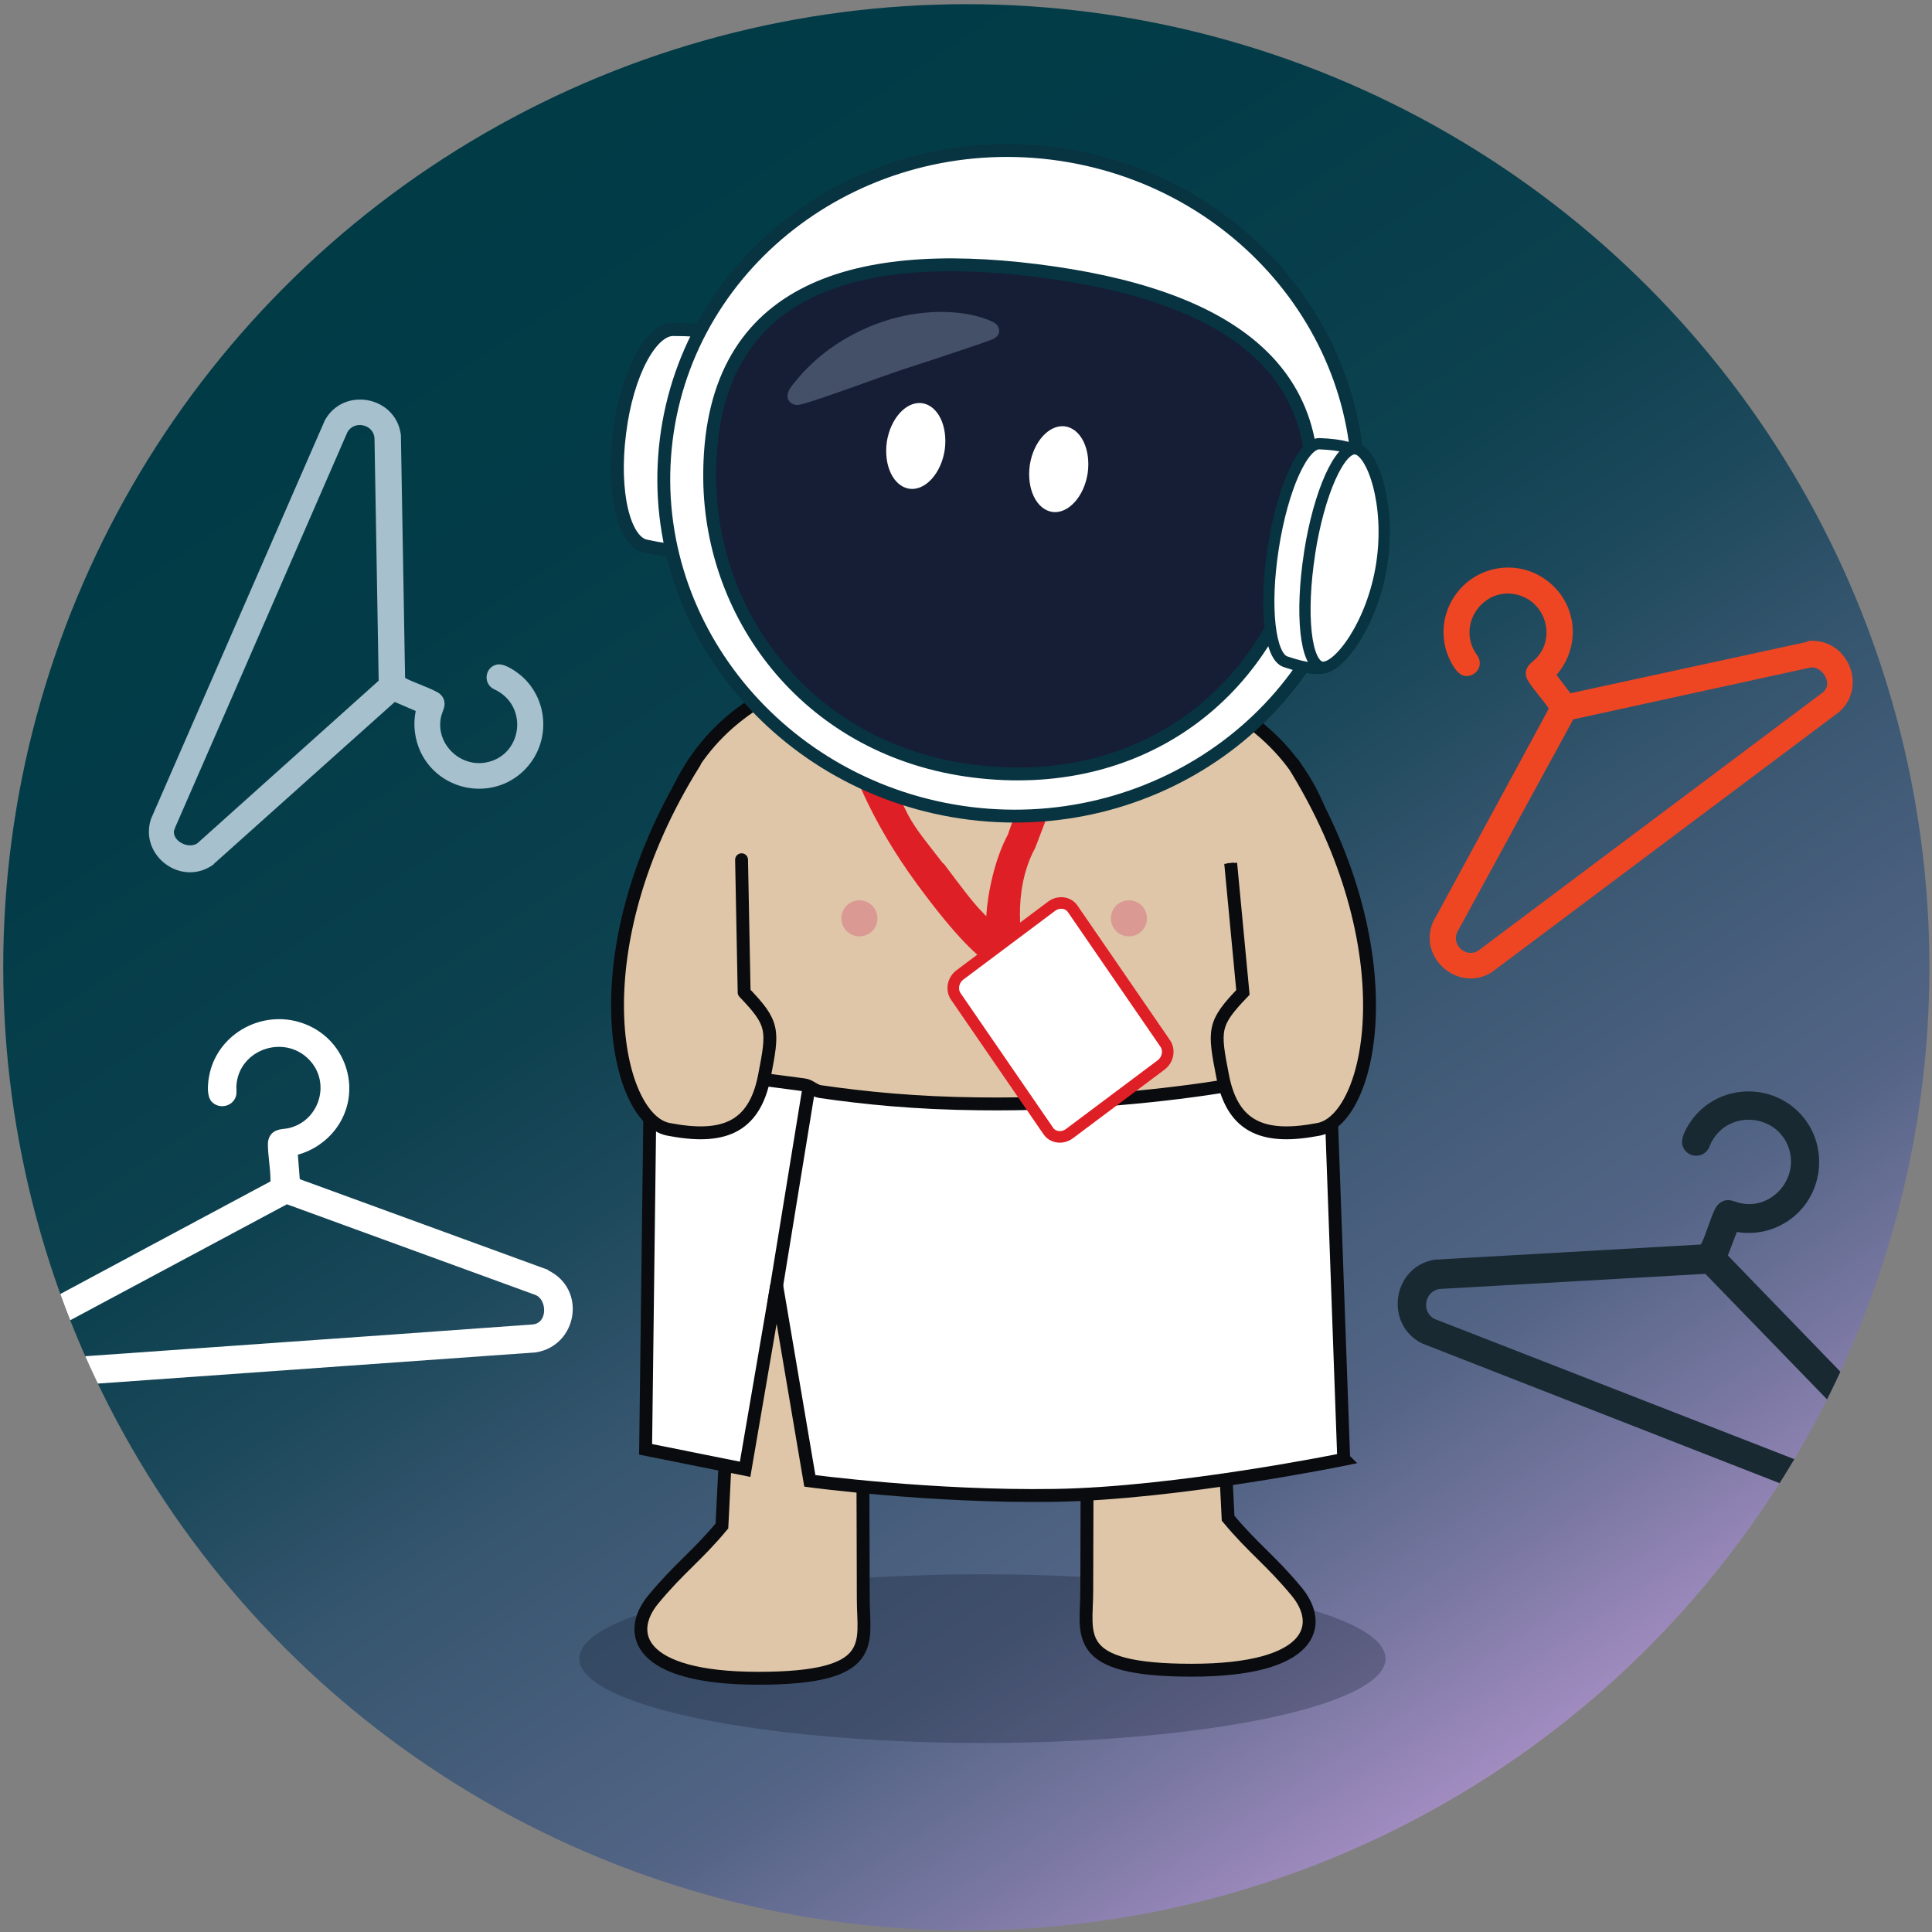 <?xml version="1.0" encoding="UTF-8"?>
<svg id="Layer_1" xmlns="http://www.w3.org/2000/svg" version="1.1" xmlns:xlink="http://www.w3.org/1999/xlink" viewBox="0 0 600 600">
  <rect x="0" y="0" width="600" height="600" fill="#808080" stroke="none"/>
  <!-- Generator: Adobe Illustrator 29.2.1, SVG Export Plug-In . SVG Version: 2.1.0 Build 116)  -->
  <defs>
    <style>
      .st0, .st1 {
        fill: #fff;
      }

      .st2 {
        fill: #a6c0cd;
      }

      .st3, .st4, .st5, .st6, .st7, .st8, .st9, .st10, .st11, .st12 {
        fill: none;
      }

      .st4 {
        stroke-dasharray: 23.8 23.8;
      }

      .st4, .st6, .st8, .st11 {
        stroke: #0a0b0e;
      }

      .st4, .st8 {
        stroke-width: 2.2px;
      }

      .st5 {
        stroke: #1c292c;
        stroke-width: 4px;
      }

      .st5, .st7, .st1, .st9, .st10, .st12 {
        stroke-miterlimit: 10;
      }

      .st6 {
        stroke-linecap: round;
        stroke-linejoin: round;
      }

      .st6, .st11 {
        stroke-width: 4px;
      }

      .st13 {
        fill: #db9994;
      }

      .st7 {
        stroke-width: 4px;
      }

      .st7, .st9, .st10, .st12 {
        stroke: #083341;
      }

      .st1 {
        stroke: #df1f26;
        stroke-width: 3.6px;
      }

      .st14 {
        opacity: .3;
      }

      .st14, .st15 {
        fill: #151e34;
      }

      .st16 {
        fill: #ee4623;
      }

      .st9 {
        stroke-width: 4.1px;
      }

      .st17 {
        fill: #445068;
      }

      .st18 {
        fill: #182932;
      }

      .st19 {
        fill: #df1f26;
      }

      .st20 {
        fill: #dfc6a8;
      }

      .st10 {
        stroke-width: 4px;
      }

      .st21 {
        fill: url(#linear-gradient);
      }

      .st12 {
        stroke-width: 3.5px;
      }

      .st22 {
        clip-path: url(#clippath);
      }
    </style>
    <clipPath id="clippath">
      <circle class="st3" cx="300.1" cy="300.4" r="299.1"/>
    </clipPath>
    <linearGradient id="linear-gradient" x1="-7.1" y1="694.3" x2="597.4" y2="694.3" gradientTransform="translate(-115.6 928.6) rotate(-123.4)" gradientUnits="userSpaceOnUse">
      <stop offset="0" stop-color="#a48dc2"/>
      <stop offset=".1" stop-color="#7877a1"/>
      <stop offset=".2" stop-color="#536485"/>
      <stop offset=".4" stop-color="#35556e"/>
      <stop offset=".5" stop-color="#1d495c"/>
      <stop offset=".6" stop-color="#0d414f"/>
      <stop offset=".8" stop-color="#033c48"/>
      <stop offset="1" stop-color="#003b46"/>
    </linearGradient>
  </defs>
  <g class="st22">
    <circle class="st21" cx="302.1" cy="300.4" r="302.3"/>
    <ellipse class="st14" cx="305.1" cy="515.1" rx="125.2" ry="26.2"/>
    <path class="st20" d="M337.8,403.4s2.2-20.6,23.3-20.6,16.8,18.6,16.8,18.6l3.5,70.1c7.9,9.5,13.1,12.9,21.3,22.8,8.6,10.4,5,24.4-32.6,24.4s-32.6-10.9-32.6-24.4.3-90.9.3-90.9"/>
    <path class="st11" d="M337.8,403.4s2.2-20.6,23.3-20.6,16.8,18.6,16.8,18.6l3.5,70.1c7.9,9.5,13.1,12.9,21.3,22.8,8.6,10.4,5,24.4-32.6,24.4s-32.6-10.9-32.6-24.4.3-90.9.3-90.9Z"/>
    <path class="st20" d="M267.8,405.8s-2.2-20.6-23.3-20.6-16.8,18.6-16.8,18.6l-3.5,70.1c-7.9,9.5-13.1,12.9-21.3,22.8-8.6,10.4-5,24.5,32.6,24.5s32.6-11,32.6-24.5-.3-90.9-.3-90.9"/>
    <path class="st11" d="M267.8,405.8s-2.2-20.6-23.3-20.6-16.8,18.6-16.8,18.6l-3.5,70.1c-7.9,9.5-13.1,12.9-21.3,22.8-8.6,10.4-5,24.5,32.6,24.5s32.6-11,32.6-24.5-.3-90.9-.3-90.9Z"/>
    <path class="st20" d="M415.5,288.3c-1.9,63.8-3.3,112.5-111,109.3-112.1-3.3-103.8-51.4-101.8-115.2,1.9-63.8,48.2-81.1,107.6-79.4,59.5,1.8,107.1,21.4,105.2,85.3"/>
    <path class="st11" d="M415.5,288.3c-1.9,63.8-3.3,112.5-111,109.3-112.1-3.3-103.8-51.4-101.8-115.2,1.9-63.8,48.2-81.1,107.6-79.4,59.5,1.8,107.1,21.4,105.2,85.3Z"/>
    <path class="st0" d="M417.4,453.2s-51.7,10.6-89.8,11.2c-38.1.6-76.1-4.5-76.1-4.5l-10.3-60.7-9.8,57.1-30.9-6.2,1.9-121.4s38.7,13.4,101.4,14.2c62.8.8,109.1-12.1,109.1-12.1l4.4,122.4Z"/>
    <path class="st11" d="M417.4,453.2s-51.7,10.6-89.8,11.2c-38.1.6-76.1-4.5-76.1-4.5l-10.3-60.7-9.8,57.1-30.9-6.2,1.5-119.9s19,3,47.7,6.7c1.8.2,3.1,1.8,5,2.1,13.8,2,29.7,3.6,49.1,3.8,62.8.8,109.1-12.1,109.1-12.1l4.4,122.4Z"/>
    <line class="st0" x1="251" y1="339" x2="240.2" y2="405.4"/>
    <line class="st11" x1="251.4" y1="336.7" x2="240.2" y2="405.4"/>
    <path class="st20" d="M215.7,236.8c-36.3,57.9-24.7,110.6-8.2,113.9,16.5,3.2,26.7,0,29.9-16.5,2.8-14.4,3-16.3-6.3-26l-.8-41.2"/>
    <path class="st6" d="M215.7,236.8c-36.3,57.9-24.7,110.6-8.2,113.9,16.5,3.2,26.7,0,29.9-16.5,2.8-14.4,3-16.3-6.3-26l-.8-41.2"/>
    <path class="st20" d="M401.4,236.8c36.3,57.9,24.7,110.6,8.2,113.9-16.5,3.2-26.7,0-29.9-16.5-2.8-14.4-3-16.3,6.3-26l-3.8-40.1"/>
    <path class="st8" d="M401.4,236.8c2.4,3.8,4.5,7.5,6.5,11.2"/>
    <path class="st4" d="M417.5,269.7c15.5,43.6,5.4,78.3-7.9,80.9-16.5,3.2-26.7,0-29.9-16.5-.3-1.4-.5-2.7-.7-3.8"/>
    <path class="st8" d="M378.5,318.5c.9-3.1,3.2-6,7.5-10.4l-1.2-12.9"/>
    <line class="st8" x1="383.4" y1="280.9" x2="382.1" y2="268"/>
    <path class="st11" d="M401.4,236.8c36.3,57.9,24.7,110.6,8.2,113.9-16.5,3.2-26.7,0-29.9-16.5-2.8-14.4-3-16.3,6.3-26l-3.8-40.1"/>
    <path class="st13" d="M272.5,285.2c0,3.1-2.5,5.6-5.6,5.6s-5.6-2.5-5.6-5.6,2.5-5.6,5.6-5.6,5.6,2.5,5.6,5.6"/>
    <path class="st13" d="M356.2,285.2c0,3.1-2.5,5.6-5.6,5.6s-5.6-2.5-5.6-5.6,2.5-5.6,5.6-5.6,5.6,2.5,5.6,5.6"/>
    <path class="st0" d="M170.3,394.4l-77.2-28.2-.6-7.6c4.7-1.3,8.8-4.1,11.7-7.9,8.5-11.2,3.8-27.4-9.3-32.6-12-4.8-25.7,1.7-29.4,13.8-.8,2.6-1.7,8.1.2,10.2,2.5,2.7,7.1,1.4,7.7-2.2.1-.9,0-1.6,0-2.5.6-11.9,15.9-16.7,23.4-7.4,5.7,7.1,2.1,18-6.9,20.3-1.7.4-3.4.2-5,1.3-1.2.9-1.7,2.3-1.7,3.7,0,3.6.8,7.6.8,11.2v.4c-.1,0-72.6,38.9-72.6,38.9-11,7.4-5.7,24.4,7.5,24.7l147.5-10.5c13-2.1,15.9-19.7,3.8-25.5ZM166.1,411.2h0c0,0-.4.1-.4.1l-43.1,3.1s0,0,0,0l-103.4,7.3c-4.7-.2-6.5-6.3-2.6-8.9l72.5-38.8,77.3,28.2c3.4,1.5,3.6,8.1-.3,9Z"/>
    <path class="st2" d="M66.4,268.3l56.2-50.3,6.5,2.8c-.9,4.3-.3,8.9,1.6,12.9,5.7,11.7,21,14.9,30.9,6.6,9.1-7.7,9.5-21.5,1.1-29.7-1.8-1.7-5.9-4.8-8.5-4.2-3.3.8-4.2,5.1-1.5,7.2.7.5,1.4.7,2,1.1,9.5,5.6,7.1,20.1-3.8,22.1-8.3,1.5-15.8-6.1-13.9-14.3.4-1.6,1.3-2.9,1-4.6-.2-1.3-1.1-2.4-2.3-3-3-1.6-6.6-2.7-9.6-4.2l-.3-.2-1.3-75.4c-1.5-12.1-17.8-15.1-23.6-4.6l-54,123.8c-3.8,11.5,9.6,21.4,19.5,14.1ZM54.3,257.6h0s0-.4,0-.4l15.8-36.2s0,0,0,0l37.8-86.8c2.1-3.7,8-2.5,8.4,1.8l1.3,75.4-56.2,50.4c-2.7,2.1-8.2-.6-7.3-4.2Z"/>
    <path class="st18" d="M594.1,449.3l-57.5-59.4,2.8-7.3c4.8.8,9.8,0,14-2.3,12.6-6.7,15.4-23.7,5.9-34.2-8.8-9.6-24-9.5-32.6.1-1.8,2-5,6.7-4.2,9.5,1,3.6,5.8,4.4,7.9,1.3.5-.7.7-1.5,1.1-2.3,5.7-10.7,21.7-8.6,24.4,3.2,2,9-6,17.6-15.1,15.8-1.8-.3-3.2-1.3-5-.9-1.4.3-2.5,1.3-3.2,2.7-1.6,3.3-2.6,7.3-4.2,10.7l-.3.3-82.5,4.7c-13.2,2.1-15.8,20.1-4,26l137.9,53.9c12.7,3.6,23-11.4,14.6-21.9ZM582.9,463h0s-.4,0-.4,0l-40.3-15.7s0,0,0,0l-96.7-37.7c-4.2-2.2-3.1-8.6,1.6-9.3l82.5-4.7,57.6,59.4c2.4,2.9-.3,9-4.2,8.2Z"/>
    <path class="st16" d="M561.4,199.3l-73.7,16-4.3-5.7c2.9-3.3,4.7-7.6,5-12,.9-13-10.9-23.4-23.7-21-11.7,2.2-18.9,14-15.6,25.3.7,2.4,2.8,7.1,5.3,7.9,3.3.9,6.2-2.4,4.8-5.5-.3-.8-.9-1.3-1.2-1.9-5.5-9.6,3.8-21,14.2-17.4,8,2.7,10.8,13.1,5,19.3-1.1,1.2-2.5,1.9-3.1,3.5-.5,1.3-.2,2.6.5,3.7,1.8,2.9,4.4,5.6,6.3,8.4v.3c.1,0-35.9,66.2-35.9,66.2-4.7,11.2,8,21.9,18.2,15.6l108.1-81c8.9-8.1,2.2-23.3-10-21.9ZM566.6,214.5h0s-.2.3-.2.3l-31.6,23.7s0,0,0,0l-75.8,56.8c-3.7,2.2-8.2-1.7-6.5-5.7l36.1-66.2,73.7-16.1c3.4-.5,6.8,4.6,4.3,7.2Z"/>
    <g>
      <path class="st19" d="M317.7,294.1c0-.2-3.8-16.8,3.8-30.8l16.5-43.2-70.9-24.3-8.8,6.1c-.6,1.3-3.2,32.3,26.6,72.8,12.2,16.6,18.9,22.6,22.6,24.7,2,1.1,3.2,1.2,3.9,1.3,1.6.1,3.1-.3,4.3-1.3l2.7-2.2-.7-3.2ZM292.9,268.2c-12.8-16.7-11.7-12.6-23.5-53.2-1.2-4.2.9,0,1.5-2.9l54.7,11.2-12.6,35.9c-4.1,7.6-6.3,18.3-6.7,25.3-.4-.3-.7-.7-1.1-1.1-3.2-3.2-6.9-8.3-12.2-15.3Z"/>
      <path class="st1" d="M298.2,302.7l28.3-21.2c2.2-1.7,5.2-1.3,6.6.7l28.8,41.9c1.4,2.1.8,5.1-1.4,6.7l-28.3,21.2c-2.2,1.7-5.2,1.3-6.6-.7l-28.8-41.9c-1.4-2.1-.8-5.1,1.4-6.7Z"/>
    </g>
    <g>
      <path class="st0" d="M192.4,134.4c2.3-18.6,9.8-32.1,16.6-32.1,38.4,0,10.5,16.6,8.1,35.2-2.4,18.6,20.5,40-16.6,32.1-6.7-1.4-10.5-16.6-8.1-35.2"/>
      <path class="st9" d="M192.4,134.4c2.3-18.6,9.8-32.1,16.6-32.1,38.4,0,10.5,16.6,8.1,35.2-2.4,18.6,20.5,40-16.6,32.1-6.7-1.4-10.5-16.6-8.1-35.2Z"/>
      <path class="st0" d="M207.9,135.5c2.3-18.1,9.7-32.1,16.5-31.2,6.8.9,16.2,16.5,13.9,34.7-2.3,18.1-15.4,31.8-22.2,31-6.8-.9-10.5-16.3-8.2-34.4"/>
      <path class="st5" d="M207.9,135.5c2.3-18.1,9.7-32.1,16.5-31.2,6.8.9,16.2,16.5,13.9,34.7-2.3,18.1-15.4,31.8-22.2,31-6.8-.9-10.5-16.3-8.2-34.4Z"/>
      <path class="st0" d="M420.1,163.5c-7,56.5-60.7,96.7-119.9,89.4-59.2-7.4-101.4-59.5-94.4-116,7-56.5,60.7-96.3,119.8-89,59.2,7.4,101.4,59.1,94.4,115.6"/>
      <path class="st10" d="M421.2,163.2c-7,56.5-60.7,96.7-119.9,89.4-59.2-7.4-101.4-59.5-94.4-116,7-56.5,60.7-96.3,119.8-89,59.2,7.4,101.4,59.1,94.4,115.6Z"/>
      <path class="st15" d="M404.3,171.6c-11.8,45-51,74.2-101.8,67.9-50.8-6.3-81.7-47.3-82.1-90.8-.5-58.8,44-71.8,101.4-64.7,58.4,7.3,97.4,30.6,82.5,87.5"/>
      <path class="st7" d="M404.3,171.6c-11.8,45-51,74.2-101.8,67.9-50.8-6.3-81.7-47.3-82.1-90.8-.5-58.8,44-71.8,101.4-64.7,58.4,7.3,97.4,30.6,82.5,87.5Z"/>
      <path class="st17" d="M308.6,100.1c-4.4-2.2-9.7-3-14.5-3.2-5.9-.2-11.8.6-17.4,2.2-8.6,2.5-16.6,6.8-23.2,12.6-2,1.8-3.9,3.6-5.6,5.7-1.1,1.4-3.1,3.3-3.3,5.2-.3,2.1,1.7,3.5,3.7,3.1,2.3-.5,4.6-1.4,6.9-2.1,8.6-2.9,17-6.1,25.6-9,6.2-2,12.3-4,18.5-6.1,2.9-1,5.7-1.9,8.6-3,1-.4,1.9-.9,2.3-2,.4-1.3-.3-2.7-1.5-3.3"/>
      <path class="st0" d="M337.8,146.9c-1.1,7.3-6,12.7-10.9,12.1-5-.7-8.1-7.1-7.1-14.5,1.1-7.3,6-12.7,10.9-12.1,5,.7,8.1,7.1,7.1,14.5"/>
      <path class="st0" d="M293.4,139.7c-1.1,7.3-6,12.7-10.9,12.1-5-.7-8.1-7.1-7.1-14.5,1.1-7.3,6-12.7,10.9-12.1,5,.7,8.1,7.1,7.1,14.5"/>
      <path class="st0" d="M395.4,170.2c-2.9,18.7-1,33.7,3.8,35.3,27,9.2,11.5-13.7,14.4-32.4,2.9-18.7,24.4-34.2-3.8-35.3-5.1-.2-11.5,13.7-14.4,32.4"/>
      <path class="st12" d="M395.4,170.2c-2.9,18.7-1,33.7,3.8,35.3,27,9.2,11.5-13.7,14.4-32.4,2.9-18.7,24.4-34.2-3.8-35.3-5.1-.2-11.5,13.7-14.4,32.4Z"/>
      <path class="st0" d="M406.7,171.9c-2.9,18.7-1.3,34.5,3.8,35.3,5,.8,15.7-13.2,18.6-31.9,2.9-18.7-2.9-35.1-8-35.9-5-.8-11.5,13.7-14.4,32.4"/>
      <path class="st12" d="M406.7,171.9c-2.9,18.7-1.3,34.5,3.8,35.3,5,.8,15.7-13.2,18.6-31.9,2.9-18.7-2.9-35.1-8-35.9-5-.8-11.5,13.7-14.4,32.4Z"/>
    </g>
  </g>
</svg>